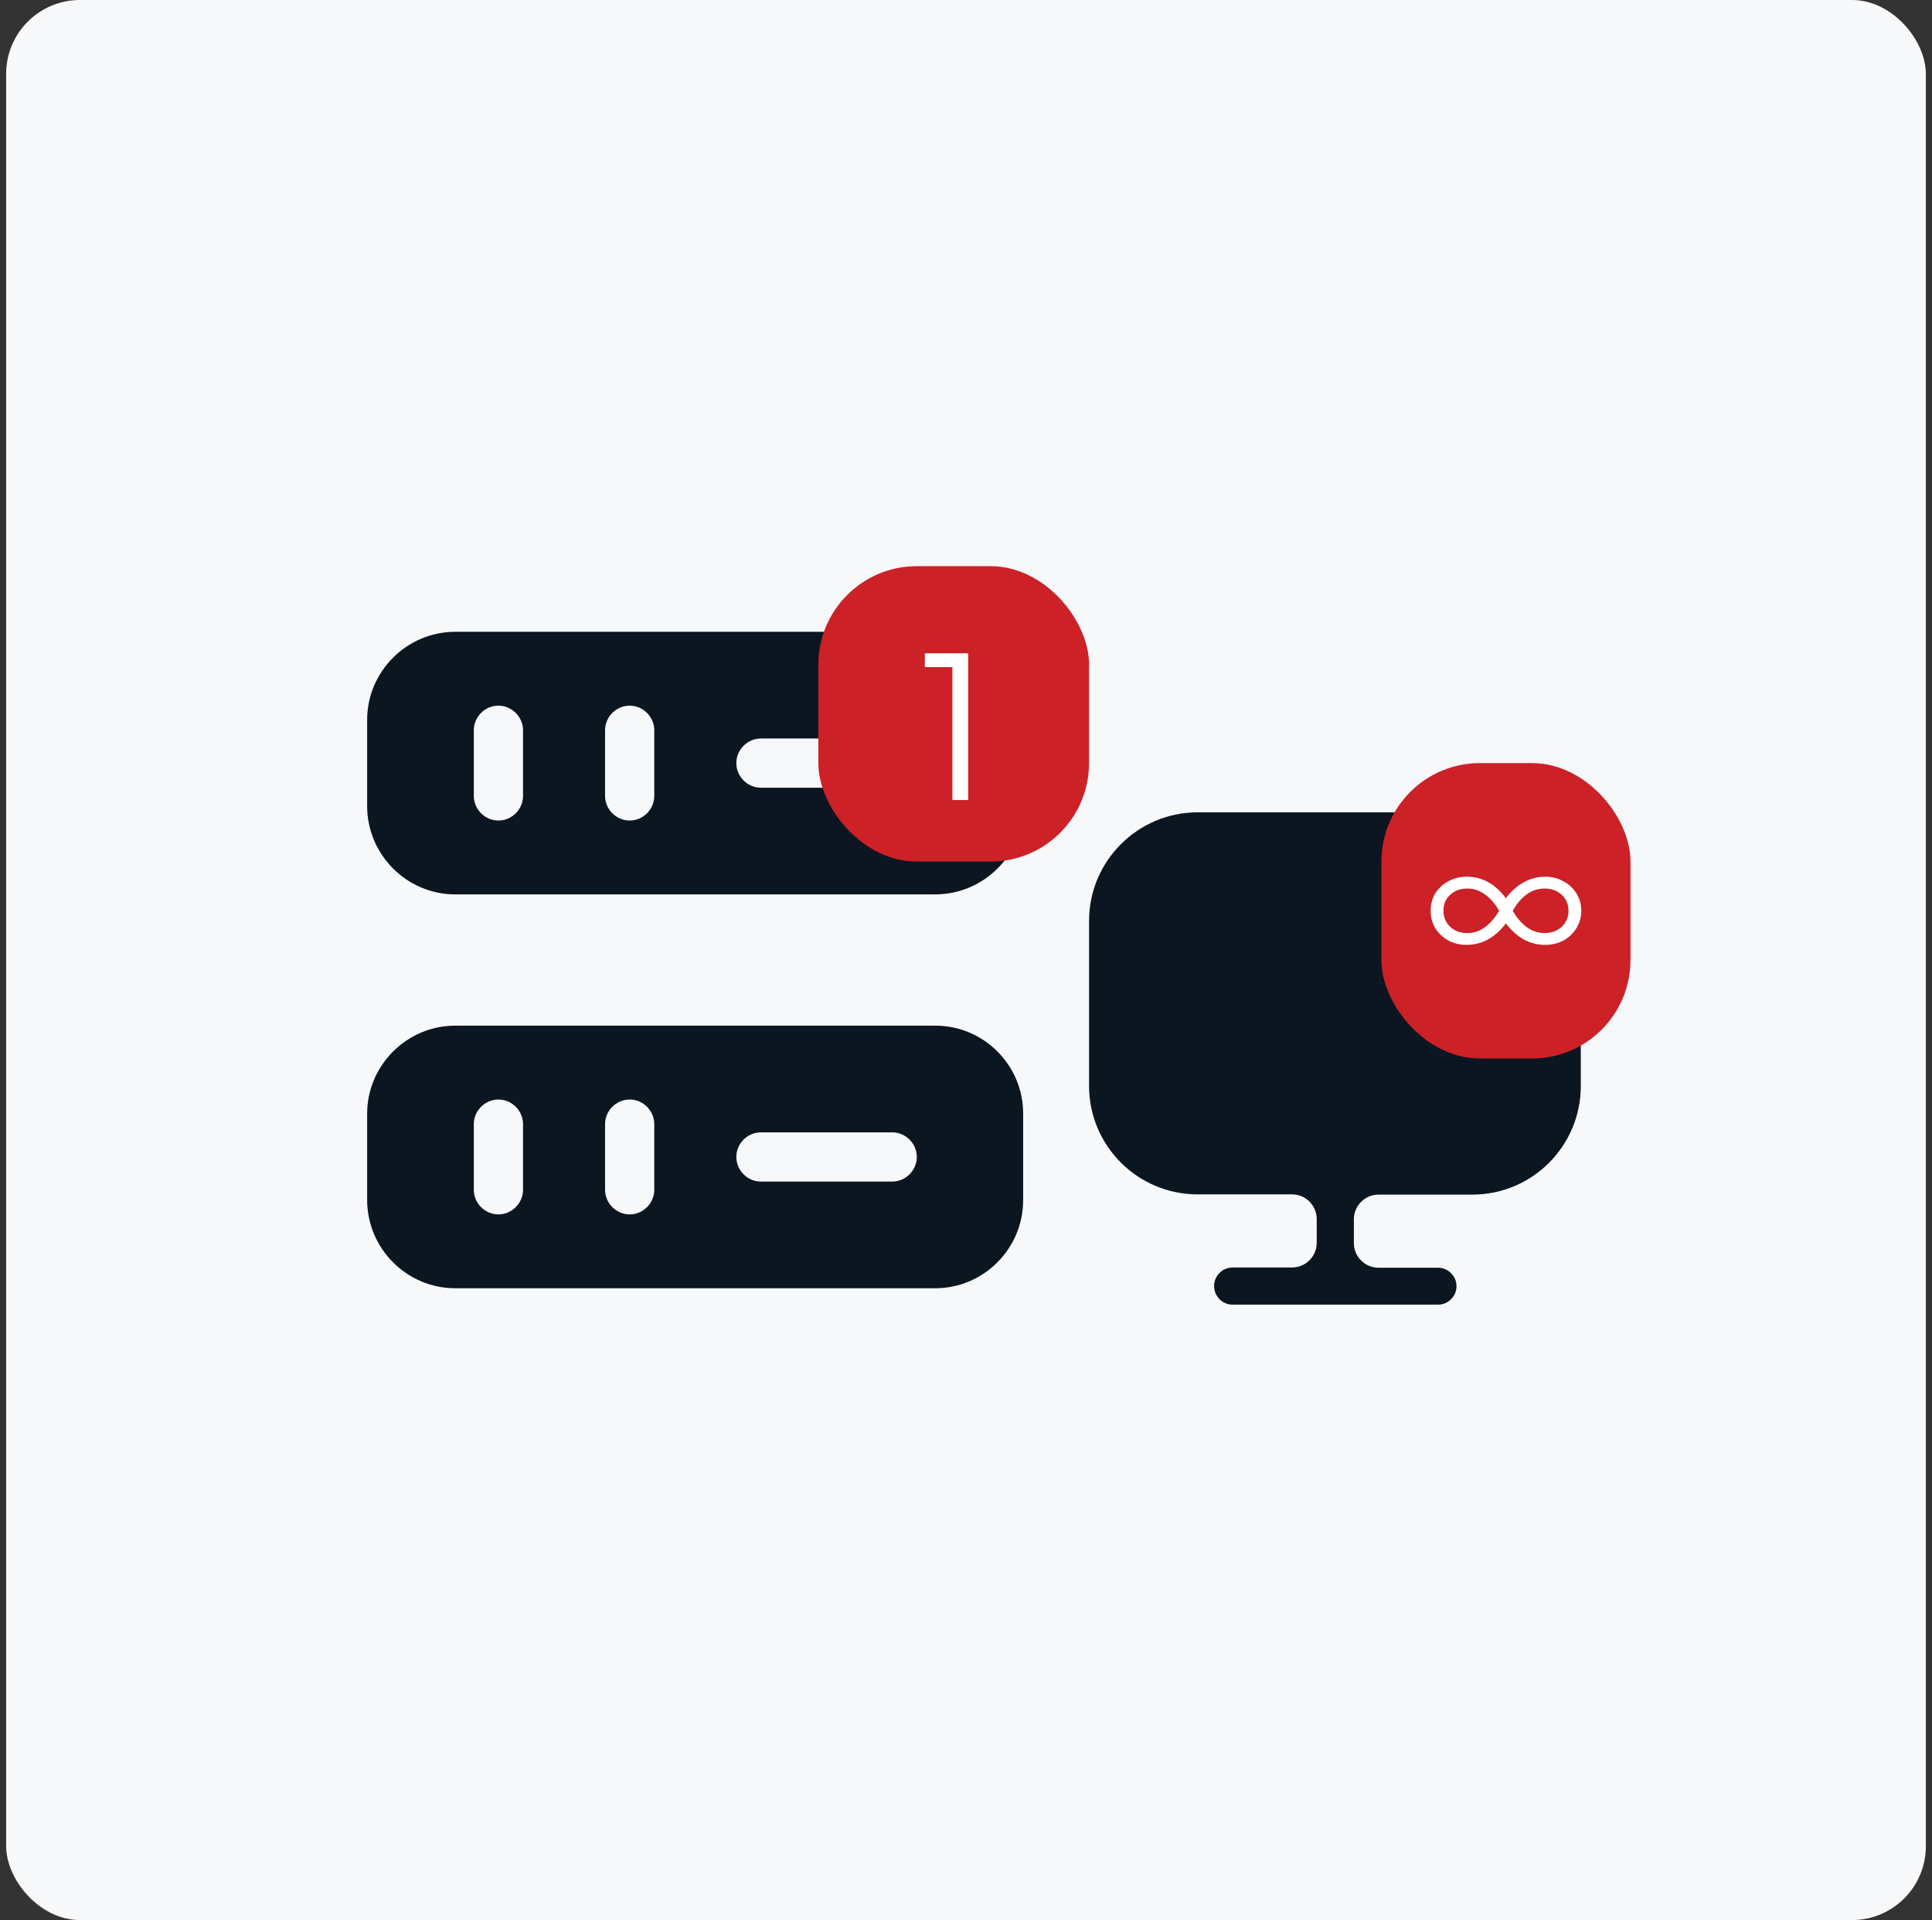 <svg width="157" height="156" viewBox="0 0 157 156" fill="none" xmlns="http://www.w3.org/2000/svg">
<rect x="0" y="0" width="157" height="156" fill="#333333" stroke="none"/>
<rect x="0.5" width="156" height="156" rx="6" fill="#F7F8FA"/>
<path d="M76.023 51.333H36.983C33.063 51.333 29.836 54.56 29.836 58.48V65.493C29.836 69.44 33.063 72.667 36.983 72.667H75.996C79.943 72.667 83.169 69.44 83.169 65.52V58.48C83.169 54.56 79.943 51.333 76.023 51.333ZM42.503 64.667C42.503 65.76 41.596 66.667 40.503 66.667C39.409 66.667 38.503 65.76 38.503 64.667V59.333C38.503 58.24 39.409 57.333 40.503 57.333C41.596 57.333 42.503 58.24 42.503 59.333V64.667ZM53.169 64.667C53.169 65.76 52.263 66.667 51.169 66.667C50.076 66.667 49.169 65.76 49.169 64.667V59.333C49.169 58.24 50.076 57.333 51.169 57.333C52.263 57.333 53.169 58.24 53.169 59.333V64.667ZM72.503 64H61.836C60.743 64 59.836 63.093 59.836 62C59.836 60.907 60.743 60 61.836 60H72.503C73.596 60 74.503 60.907 74.503 62C74.503 63.093 73.596 64 72.503 64Z" fill="#0B1621"/>
<path d="M76.023 83.333H36.983C33.063 83.333 29.836 86.56 29.836 90.48V97.493C29.836 101.44 33.063 104.667 36.983 104.667H75.996C79.943 104.667 83.143 101.44 83.143 97.52V90.507C83.169 86.56 79.943 83.333 76.023 83.333ZM42.503 96.667C42.503 97.76 41.596 98.667 40.503 98.667C39.409 98.667 38.503 97.76 38.503 96.667V91.333C38.503 90.24 39.409 89.333 40.503 89.333C41.596 89.333 42.503 90.24 42.503 91.333V96.667ZM53.169 96.667C53.169 97.76 52.263 98.667 51.169 98.667C50.076 98.667 49.169 97.76 49.169 96.667V91.333C49.169 90.24 50.076 89.333 51.169 89.333C52.263 89.333 53.169 90.24 53.169 91.333V96.667ZM72.503 96H61.836C60.743 96 59.836 95.093 59.836 94C59.836 92.907 60.743 92 61.836 92H72.503C73.596 92 74.503 92.907 74.503 94C74.503 95.093 73.596 96 72.503 96Z" fill="#0B1621"/>
<rect x="66.5" y="46" width="22" height="24" rx="8" fill="#CC2127"/>
<path d="M77.396 65V54.2H75.156V53.08H78.676V65H77.396Z" fill="white"/>
<path d="M119.62 66H97.32C92.46 66 88.5 69.96 88.5 74.82V87.82V88.22C88.5 93.1 92.46 97.04 97.32 97.04H105C106.1 97.04 107 97.94 107 99.04V100.98C107 102.08 106.1 102.98 105 102.98H100.16C99.34 102.98 98.66 103.66 98.66 104.48C98.66 105.3 99.32 106 100.16 106H116.86C117.68 106 118.36 105.32 118.36 104.5C118.36 103.68 117.68 103 116.86 103H112.02C110.92 103 110.02 102.1 110.02 101V99.06C110.02 97.96 110.92 97.06 112.02 97.06H119.64C124.52 97.06 128.46 93.1 128.46 88.24V87.84V74.84C128.44 69.96 124.48 66 119.62 66Z" fill="#0B1621"/>
<rect x="112.258" y="62" width="20.24" height="24" rx="8" fill="#CC2127"/>
<path d="M119.186 76.768C118.642 76.768 118.146 76.651 117.698 76.416C117.26 76.171 116.908 75.84 116.642 75.424C116.386 74.997 116.258 74.523 116.258 74C116.258 73.467 116.386 72.992 116.642 72.576C116.908 72.16 117.26 71.835 117.698 71.6C118.146 71.355 118.642 71.232 119.186 71.232C120.444 71.232 121.506 71.813 122.37 72.976C122.796 72.411 123.282 71.979 123.826 71.68C124.37 71.381 124.951 71.232 125.57 71.232C126.114 71.232 126.604 71.355 127.042 71.6C127.49 71.835 127.842 72.16 128.098 72.576C128.364 72.992 128.498 73.467 128.498 74C128.498 74.523 128.364 74.997 128.098 75.424C127.842 75.84 127.49 76.171 127.042 76.416C126.604 76.651 126.114 76.768 125.57 76.768C124.94 76.768 124.354 76.619 123.81 76.32C123.276 76.011 122.796 75.579 122.37 75.024C121.954 75.579 121.474 76.011 120.93 76.32C120.386 76.619 119.804 76.768 119.186 76.768ZM119.234 75.808C119.767 75.808 120.247 75.648 120.674 75.328C121.111 75.008 121.495 74.565 121.826 74C121.495 73.424 121.111 72.981 120.674 72.672C120.247 72.352 119.767 72.192 119.234 72.192C118.668 72.192 118.204 72.363 117.842 72.704C117.479 73.035 117.298 73.467 117.298 74C117.298 74.523 117.479 74.955 117.842 75.296C118.204 75.637 118.668 75.808 119.234 75.808ZM125.522 75.808C126.087 75.808 126.551 75.637 126.914 75.296C127.276 74.955 127.458 74.523 127.458 74C127.458 73.467 127.276 73.035 126.914 72.704C126.551 72.363 126.087 72.192 125.522 72.192C124.967 72.192 124.471 72.357 124.034 72.688C123.607 73.008 123.239 73.445 122.93 74C123.25 74.565 123.628 75.008 124.066 75.328C124.514 75.648 124.999 75.808 125.522 75.808Z" fill="white"/>
</svg>
